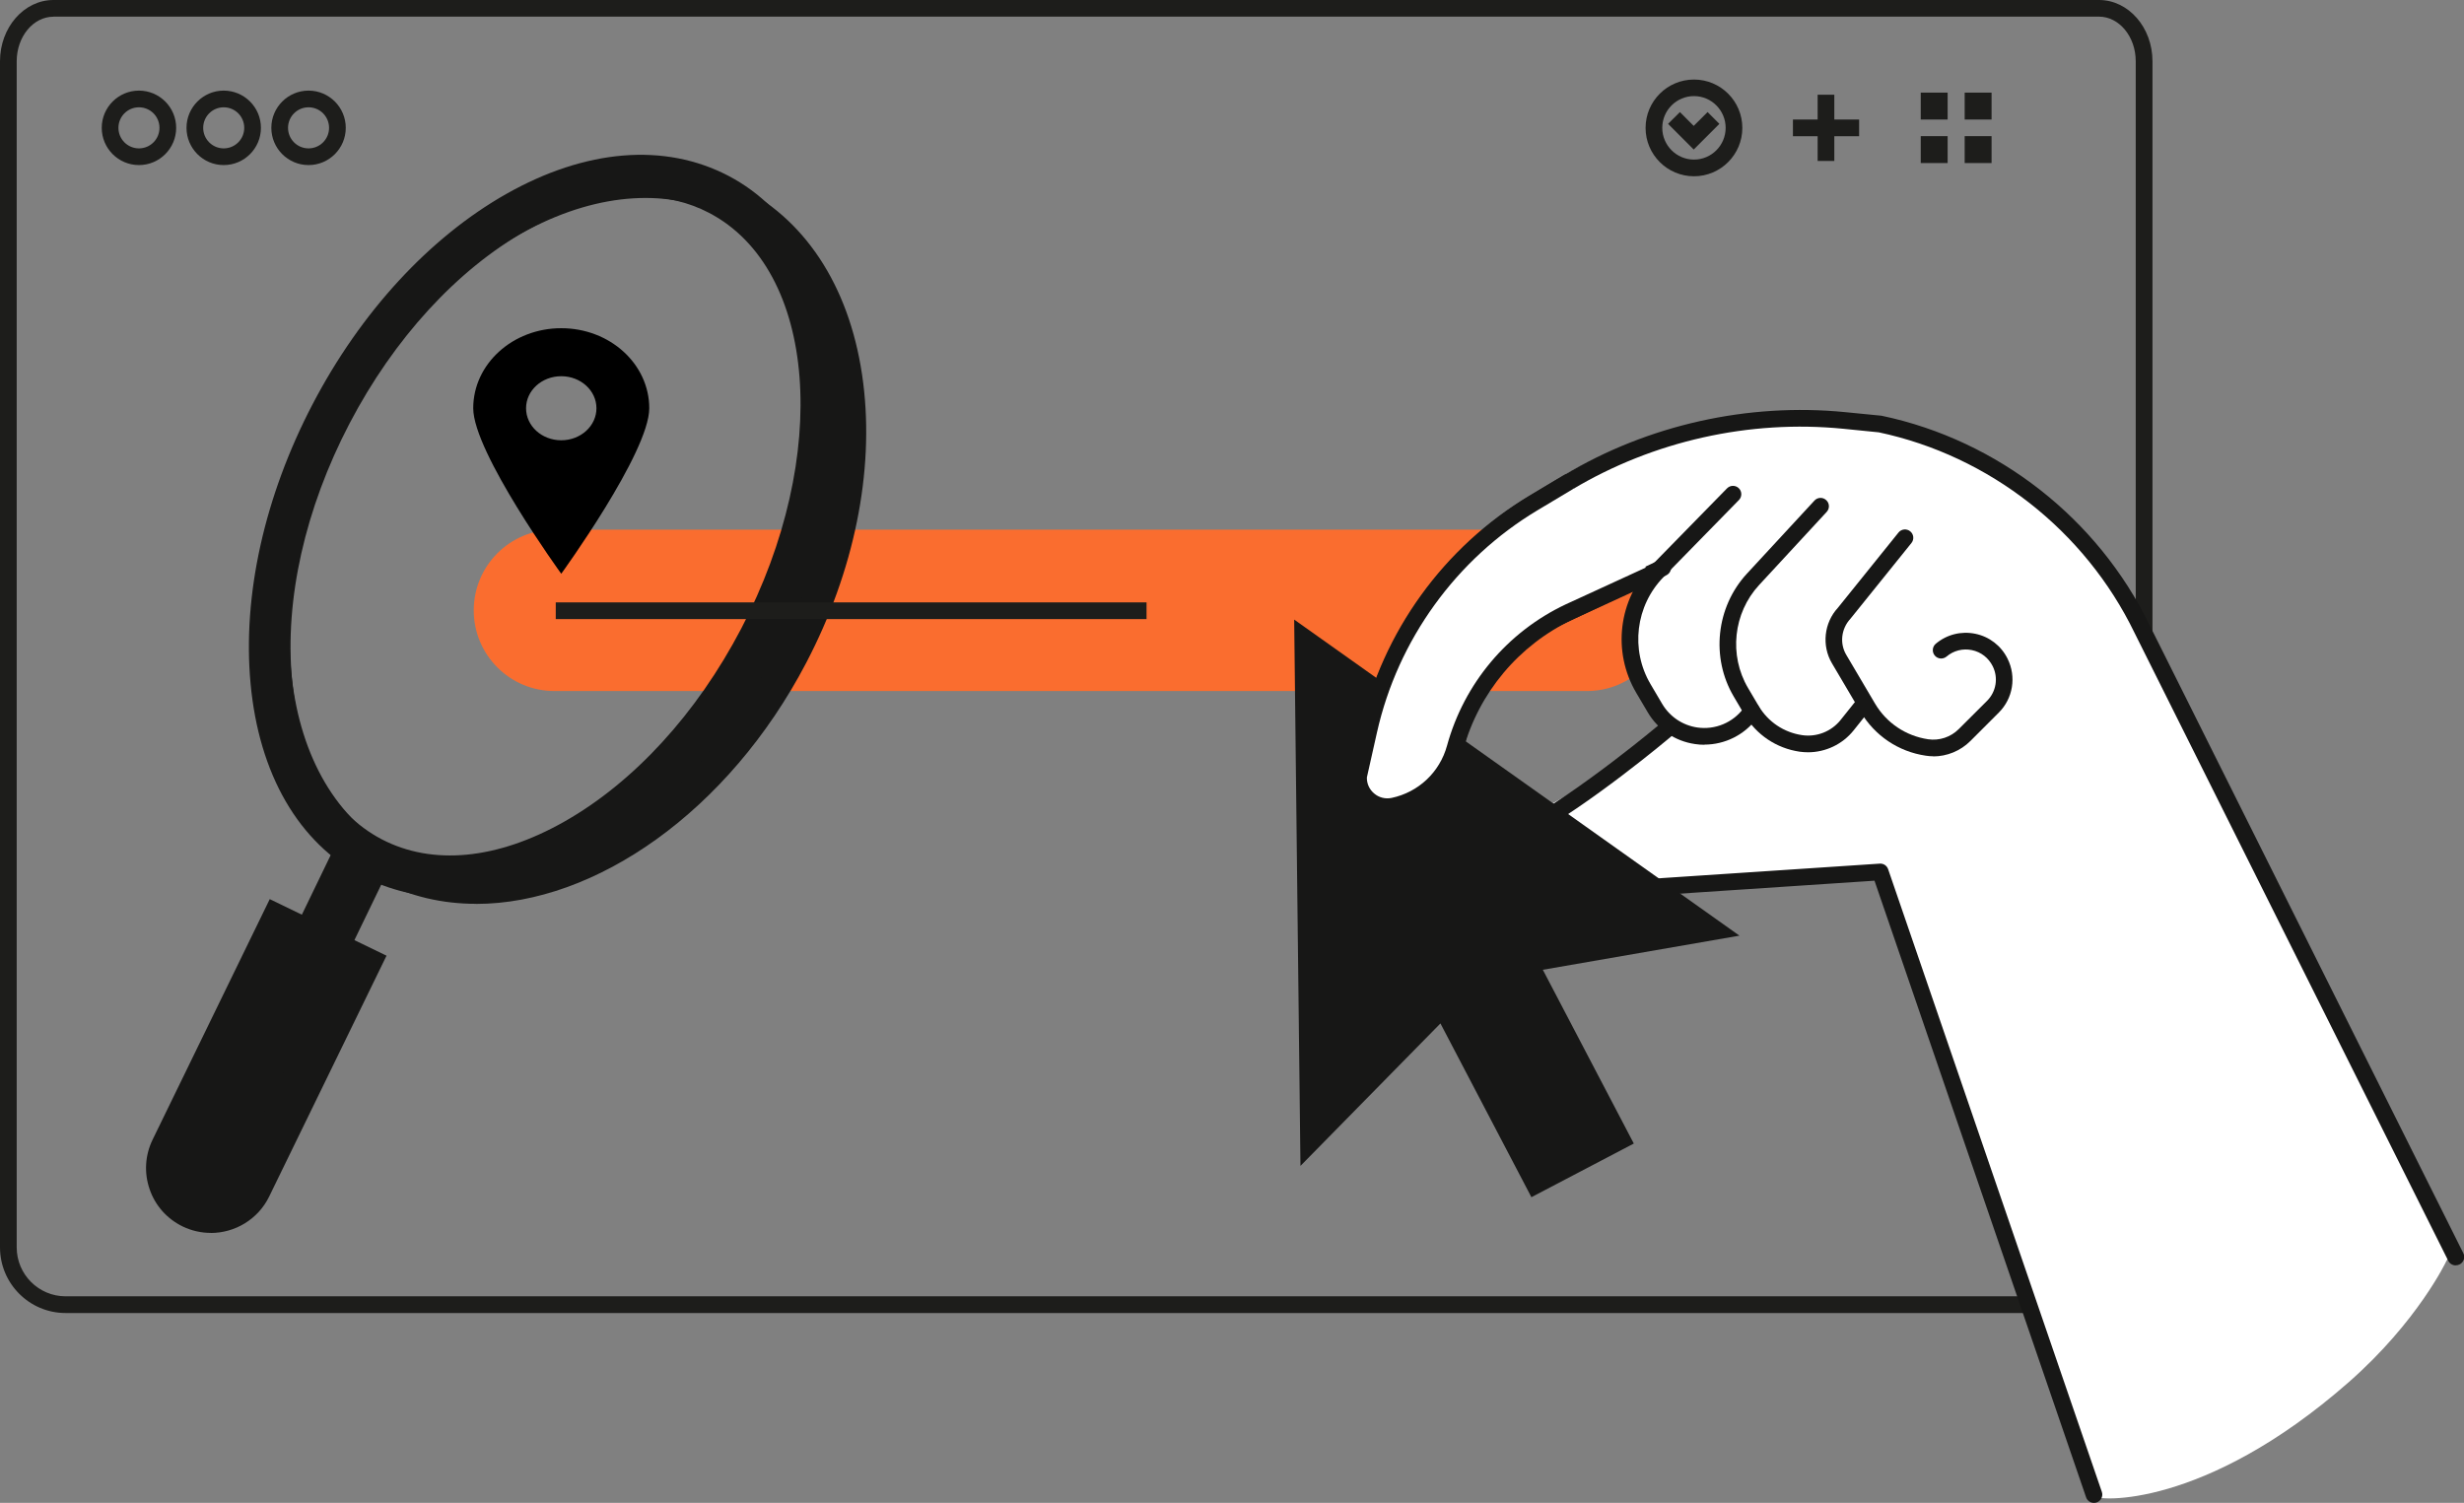 <svg xmlns="http://www.w3.org/2000/svg" width="241" height="147" viewBox="0 0 241 147" fill="none"><rect x="0" y="0" width="241" height="147" fill="#808080" stroke="none"/><g clip-path="url(#clip0_8470_12174)"><path d="M204.107 128.428H6.417C2.877 128.428 0 125.549 0 122.006V5.99C0 2.688 2.346 0 5.23 0H205.301C208.185 0 210.531 2.688 210.531 5.99V121.999C210.531 125.542 207.655 128.421 204.114 128.421L204.107 128.428ZM5.23 1.634C3.244 1.634 1.633 3.593 1.633 5.997V122.006C1.633 124.651 3.781 126.794 6.417 126.794H204.107C206.75 126.794 208.892 124.644 208.892 122.006V5.99C208.892 3.586 207.28 1.627 205.294 1.627H5.23V1.634Z" fill="#1D1D1B"></path><path d="M13.591 16.146C11.584 16.146 9.951 14.513 9.951 12.504C9.951 10.495 11.584 8.862 13.591 8.862C15.598 8.862 17.231 10.495 17.231 12.504C17.231 14.513 15.598 16.146 13.591 16.146ZM13.591 10.495C12.482 10.495 11.584 11.394 11.584 12.504C11.584 13.614 12.482 14.513 13.591 14.513C14.701 14.513 15.598 13.614 15.598 12.504C15.598 11.394 14.701 10.495 13.591 10.495Z" fill="#1D1D1B"></path><path d="M21.881 16.146C19.874 16.146 18.242 14.513 18.242 12.504C18.242 10.495 19.874 8.862 21.881 8.862C23.889 8.862 25.521 10.495 25.521 12.504C25.521 14.513 23.889 16.146 21.881 16.146ZM21.881 10.495C20.772 10.495 19.874 11.394 19.874 12.504C19.874 13.614 20.772 14.513 21.881 14.513C22.991 14.513 23.889 13.614 23.889 12.504C23.889 11.394 22.991 10.495 21.881 10.495Z" fill="#1D1D1B"></path><path d="M30.179 16.146C28.172 16.146 26.539 14.513 26.539 12.504C26.539 10.495 28.172 8.862 30.179 8.862C32.186 8.862 33.819 10.495 33.819 12.504C33.819 14.513 32.186 16.146 30.179 16.146ZM30.179 10.495C29.069 10.495 28.172 11.394 28.172 12.504C28.172 13.614 29.069 14.513 30.179 14.513C31.288 14.513 32.186 13.614 32.186 12.504C32.186 11.394 31.288 10.495 30.179 10.495Z" fill="#1D1D1B"></path><path d="M165.687 17.242C163.079 17.242 160.952 15.121 160.952 12.511C160.952 9.901 163.072 7.78 165.687 7.78C168.302 7.78 170.415 9.901 170.415 12.511C170.415 15.121 168.295 17.242 165.687 17.242ZM165.687 9.399C163.977 9.399 162.584 10.792 162.584 12.504C162.584 14.215 163.977 15.609 165.687 15.609C167.397 15.609 168.783 14.215 168.783 12.504C168.783 10.792 167.39 9.399 165.687 9.399Z" fill="#1D1D1B"></path><path d="M165.659 14.626L163.15 12.115L164.309 10.962L165.659 12.313L167.016 10.962L168.168 12.115L165.659 14.626Z" fill="#1D1D1B"></path><path d="M179.412 9.265H177.78V15.743H179.412V9.265Z" fill="#1D1D1B"></path><path d="M181.837 11.691H175.363V13.324H181.837V11.691Z" fill="#1D1D1B"></path><path d="M190.495 9.06H187.865V11.691H190.495V9.06Z" fill="#1D1D1B"></path><path d="M190.495 13.317H187.865V15.948H190.495V13.317Z" fill="#1D1D1B"></path><path d="M194.792 9.06H192.162V11.691H194.792V9.06Z" fill="#1D1D1B"></path><path d="M194.792 13.317H192.162V15.948H194.792V13.317Z" fill="#1D1D1B"></path><path d="M155.22 67.591H54.223C49.862 67.591 46.336 64.055 46.336 59.698C46.336 55.335 49.869 51.805 54.223 51.805H155.213C159.574 51.805 163.1 55.342 163.1 59.698C163.1 64.062 159.566 67.591 155.213 67.591H155.22Z" fill="#FA6D2F"></path><path d="M46.576 88.405C43.282 88.405 40.102 87.684 37.183 86.156C23.966 79.239 21.168 58.411 30.935 39.726C35.621 30.765 42.462 23.601 50.209 19.548C58.153 15.389 66.111 14.979 72.613 18.381C79.115 21.783 83.314 28.558 84.43 37.462C85.519 46.14 83.547 55.858 78.861 64.819C71.249 79.381 58.209 88.412 46.569 88.412L46.576 88.405ZM33.826 41.232C24.892 58.326 27.076 77.174 38.696 83.256C50.315 89.339 67.037 80.378 75.97 63.291C80.345 54.917 82.204 45.886 81.193 37.859C80.211 30.051 76.628 24.159 71.101 21.267C65.574 18.374 58.69 18.791 51.721 22.434C44.555 26.182 38.201 32.858 33.826 41.232Z" fill="#171716"></path><path d="M44.017 87.761C40.964 87.761 38.074 87.076 35.444 85.703C29.211 82.443 25.323 75.731 24.504 66.82C23.712 58.234 25.868 48.545 30.575 39.535C35.282 30.524 42.01 23.226 49.509 18.975C57.297 14.569 65.015 13.94 71.249 17.2C83.808 23.77 85.992 44.485 76.119 63.369C71.412 72.379 64.683 79.678 57.184 83.928C52.682 86.474 48.201 87.761 44.017 87.761ZM62.669 19.23C59.185 19.23 55.382 20.34 51.516 22.526C44.689 26.387 38.54 33.099 34.186 41.423C29.84 49.747 27.84 58.63 28.56 66.445C29.253 73.935 32.37 79.487 37.331 82.089C42.3 84.685 48.633 84.077 55.17 80.378C61.998 76.516 68.146 69.805 72.5 61.48C81.328 44.592 79.921 26.345 69.355 20.821C67.326 19.76 65.072 19.237 62.669 19.237V19.23Z" fill="#171716"></path><path d="M24.497 116.136L35.077 94.417L27.324 90.668L16.758 112.366C15.711 114.509 16.609 117.091 18.751 118.13C20.885 119.163 23.458 118.272 24.497 116.143V116.136Z" fill="#171716"></path><path d="M20.616 120.592C19.691 120.592 18.75 120.386 17.867 119.962C16.34 119.219 15.188 117.932 14.637 116.327C14.079 114.721 14.185 112.996 14.927 111.468L26.384 87.945L37.805 93.476L26.327 117.034C25.232 119.283 22.963 120.599 20.609 120.599L20.616 120.592ZM28.271 93.391L18.595 113.257C18.326 113.802 18.291 114.417 18.489 114.99C18.687 115.563 19.097 116.023 19.641 116.292C20.765 116.836 22.122 116.362 22.666 115.245L32.349 95.364L28.271 93.391Z" fill="#171716"></path><path d="M32.504 83.308L29.187 90.164L34.327 92.653L37.644 85.797L32.504 83.308Z" fill="#171716"></path><path d="M131.734 76.142C131.734 76.142 131.748 76.085 131.755 76.064L138.83 60.292C138.915 59.896 143.615 54.514 143.968 54.302L152.577 46.727C160.789 41.826 170.578 39.676 180.126 40.666L183.597 41.027C183.653 41.034 183.71 41.048 183.766 41.055C195.173 43.517 205.04 51.268 210.171 61.799L239.749 121.49C240.046 122.105 239.311 123.322 239.276 123.343C239.276 123.343 236.505 129.241 229.713 135.203C215.542 147.637 205.054 146.809 204.913 146.349L183.469 85.307L159.991 86.984L150.428 90.994C148.202 91.468 146.06 90.477 144.958 88.476C143.855 86.46 144.18 84.105 145.792 82.478C146.64 81.623 147.622 80.894 148.711 80.307C153.156 77.938 160.86 73.461 162.91 71.785C162.69 71.516 161.227 69.593 161.051 69.288L159.453 62.039C159.199 61.615 160.549 57.81 160.74 57.379L151.764 60.505L149.728 62.562C146.569 65.759 144.018 69.522 142.35 73.695C141.07 76.884 139.332 80.102 137.416 80.611C136.031 80.986 134.512 80.795 133.381 79.911C132.222 78.999 131.614 77.606 131.734 76.142Z" fill="white"></path><path d="M204.807 147C204.467 147 204.149 146.788 204.036 146.448L183.342 86.142L160.789 87.641L150.096 89.947C148.145 90.364 146.272 89.508 145.325 87.769C144.364 86.008 144.661 83.95 146.074 82.521C146.894 81.694 147.834 80.993 148.88 80.442C154.45 77.457 162.295 70.88 162.372 70.809C162.719 70.519 163.235 70.561 163.524 70.908C163.814 71.255 163.772 71.771 163.425 72.061C163.1 72.337 155.375 78.815 149.651 81.877C148.753 82.358 147.94 82.96 147.233 83.674C146.145 84.77 146.293 86.142 146.753 86.984C147.226 87.854 148.265 88.667 149.75 88.349L160.499 86.029C160.542 86.022 160.577 86.015 160.62 86.015L183.851 84.473C184.226 84.445 184.558 84.671 184.678 85.025L205.577 145.918C205.725 146.342 205.499 146.809 205.068 146.958C204.983 146.986 204.891 147 204.807 147Z" fill="#171716"></path><path d="M240.187 123.767C239.89 123.767 239.601 123.605 239.459 123.315L208.764 61.877C203.93 51.904 194.587 44.584 183.759 42.286L180.296 41.939C171.122 41.027 161.715 43.135 153.799 47.866L150.633 49.761C142.519 54.613 136.681 62.69 134.618 71.912L133.692 76.05C133.678 76.651 133.932 77.217 134.399 77.613C134.872 78.023 135.501 78.178 136.116 78.051C138.745 77.492 140.816 75.54 141.53 72.945L144.053 63.73C144.117 63.503 144.279 63.312 144.491 63.206L162.281 54.79C162.683 54.599 163.171 54.769 163.369 55.179C163.56 55.589 163.39 56.07 162.98 56.268L145.53 64.522L143.106 73.376C142.237 76.559 139.685 78.963 136.462 79.65C135.353 79.883 134.215 79.6 133.353 78.857C132.49 78.122 132.024 77.047 132.08 75.908C132.08 75.859 132.087 75.816 132.102 75.767L133.049 71.559C135.211 61.898 141.325 53.446 149.82 48.361L152.987 46.466C161.199 41.557 170.96 39.372 180.48 40.313L183.992 40.659C183.992 40.659 184.049 40.666 184.077 40.673C195.414 43.064 205.195 50.723 210.249 61.148L240.936 122.579C241.141 122.982 240.972 123.47 240.569 123.675C240.449 123.732 240.329 123.76 240.201 123.76L240.187 123.767Z" fill="#171716"></path><path d="M166.705 72.846C166.394 72.846 166.083 72.825 165.772 72.775C163.842 72.492 162.167 71.368 161.171 69.684L160.04 67.768C157.672 63.758 158.287 58.63 161.545 55.299L168.917 47.767C169.235 47.442 169.751 47.442 170.069 47.753C170.394 48.071 170.394 48.587 170.083 48.906L162.712 56.438C159.969 59.239 159.446 63.553 161.446 66.933L162.577 68.85C163.319 70.102 164.57 70.943 166.005 71.156C167.751 71.41 169.489 70.689 170.543 69.267L170.691 69.062C170.96 68.701 171.468 68.624 171.829 68.892C172.189 69.161 172.267 69.67 171.998 70.031L171.85 70.236C170.627 71.884 168.712 72.832 166.698 72.832L166.705 72.846Z" fill="#171716"></path><path d="M176.847 73.581C176.578 73.581 176.303 73.56 176.027 73.525C173.751 73.192 171.779 71.87 170.613 69.89L169.574 68.129C167.32 64.317 167.85 59.38 170.854 56.12L177.469 48.962C177.773 48.63 178.289 48.609 178.621 48.92C178.953 49.224 178.974 49.74 178.663 50.073L172.048 57.23C169.525 59.96 169.087 64.097 170.974 67.294L172.013 69.055C172.932 70.604 174.479 71.644 176.26 71.905C177.688 72.117 179.13 71.545 180.027 70.42L181.462 68.624C181.745 68.27 182.254 68.213 182.607 68.496C182.961 68.779 183.017 69.288 182.734 69.642L181.3 71.439C180.211 72.803 178.557 73.581 176.84 73.581H176.847Z" fill="#171716"></path><path d="M189.095 73.971C188.848 73.971 188.608 73.956 188.36 73.914C185.689 73.525 183.37 71.962 181.992 69.642L179.179 64.875C178.162 63.15 178.402 60.922 179.759 59.451L185.689 52.088C185.971 51.735 186.487 51.685 186.834 51.968C187.187 52.251 187.236 52.767 186.954 53.114L180.989 60.519C180.077 61.502 179.921 62.938 180.579 64.048L183.392 68.815C184.515 70.717 186.41 71.983 188.586 72.308C189.682 72.471 190.799 72.096 191.576 71.318L194.354 68.546C195.244 67.655 195.47 66.297 194.905 65.165C194.495 64.345 193.76 63.772 192.869 63.588C191.986 63.404 191.081 63.631 190.389 64.218C190.042 64.508 189.526 64.465 189.237 64.119C188.947 63.772 188.989 63.256 189.336 62.966C190.41 62.06 191.816 61.707 193.202 61.99C194.58 62.273 195.732 63.164 196.354 64.423C197.237 66.198 196.891 68.312 195.499 69.699L192.721 72.478C191.753 73.447 190.431 73.985 189.081 73.985L189.095 73.971Z" fill="#171716"></path><path d="M127.197 114.036L126.886 87.316L126.582 60.603L148.357 76.057L170.133 91.517L150.902 94.855L159.8 111.85L149.785 117.098L140.887 100.103L127.197 114.036Z" fill="#171716"></path><path d="M153.382 47.166L149.976 49.203C141.791 54.097 135.975 62.145 133.883 71.46L132.879 75.944C132.787 77.79 134.469 79.225 136.279 78.843C139.19 78.228 141.516 76.028 142.307 73.157C143.912 67.308 147.983 62.45 153.467 59.861L161.56 56.148L153.389 47.173L153.382 47.166Z" fill="white"></path><path d="M135.685 79.727C134.83 79.727 134.003 79.423 133.338 78.857C132.476 78.122 132.01 77.047 132.066 75.908C132.066 75.859 132.073 75.816 132.087 75.767L133.091 71.283C135.218 61.799 141.219 53.496 149.559 48.503L152.965 46.466C153.354 46.232 153.856 46.36 154.082 46.749C154.315 47.138 154.188 47.64 153.799 47.866L150.393 49.903C142.434 54.663 136.71 62.584 134.681 71.636L133.692 76.043C133.678 76.644 133.932 77.21 134.399 77.606C134.872 78.016 135.501 78.171 136.116 78.044C138.745 77.485 140.816 75.533 141.53 72.938C143.198 66.856 147.424 61.813 153.128 59.118L161.227 55.398C161.637 55.207 162.125 55.391 162.309 55.801C162.5 56.212 162.316 56.692 161.906 56.883L153.813 60.596C148.555 63.086 144.647 67.74 143.106 73.369C142.237 76.552 139.685 78.956 136.462 79.642C136.208 79.699 135.953 79.72 135.699 79.72L135.685 79.727Z" fill="#171716"></path><path d="M112.142 58.92H54.357V60.554H112.142V58.92Z" fill="#1D1D1B"></path><path d="M54.895 32.102C50.138 32.102 46.286 35.609 46.286 39.931C46.286 44.252 54.895 56.12 54.895 56.12C54.895 56.12 63.503 44.259 63.503 39.931C63.503 35.602 59.651 32.102 54.895 32.102ZM54.895 43.064C52.993 43.064 51.453 41.663 51.453 39.931C51.453 38.198 52.993 36.798 54.895 36.798C56.796 36.798 58.337 38.198 58.337 39.931C58.337 41.663 56.796 43.064 54.895 43.064Z" fill="black"></path></g><defs><clipPath id="clip0_8470_12174"><rect width="241" height="147" fill="white"></rect></clipPath></defs></svg>